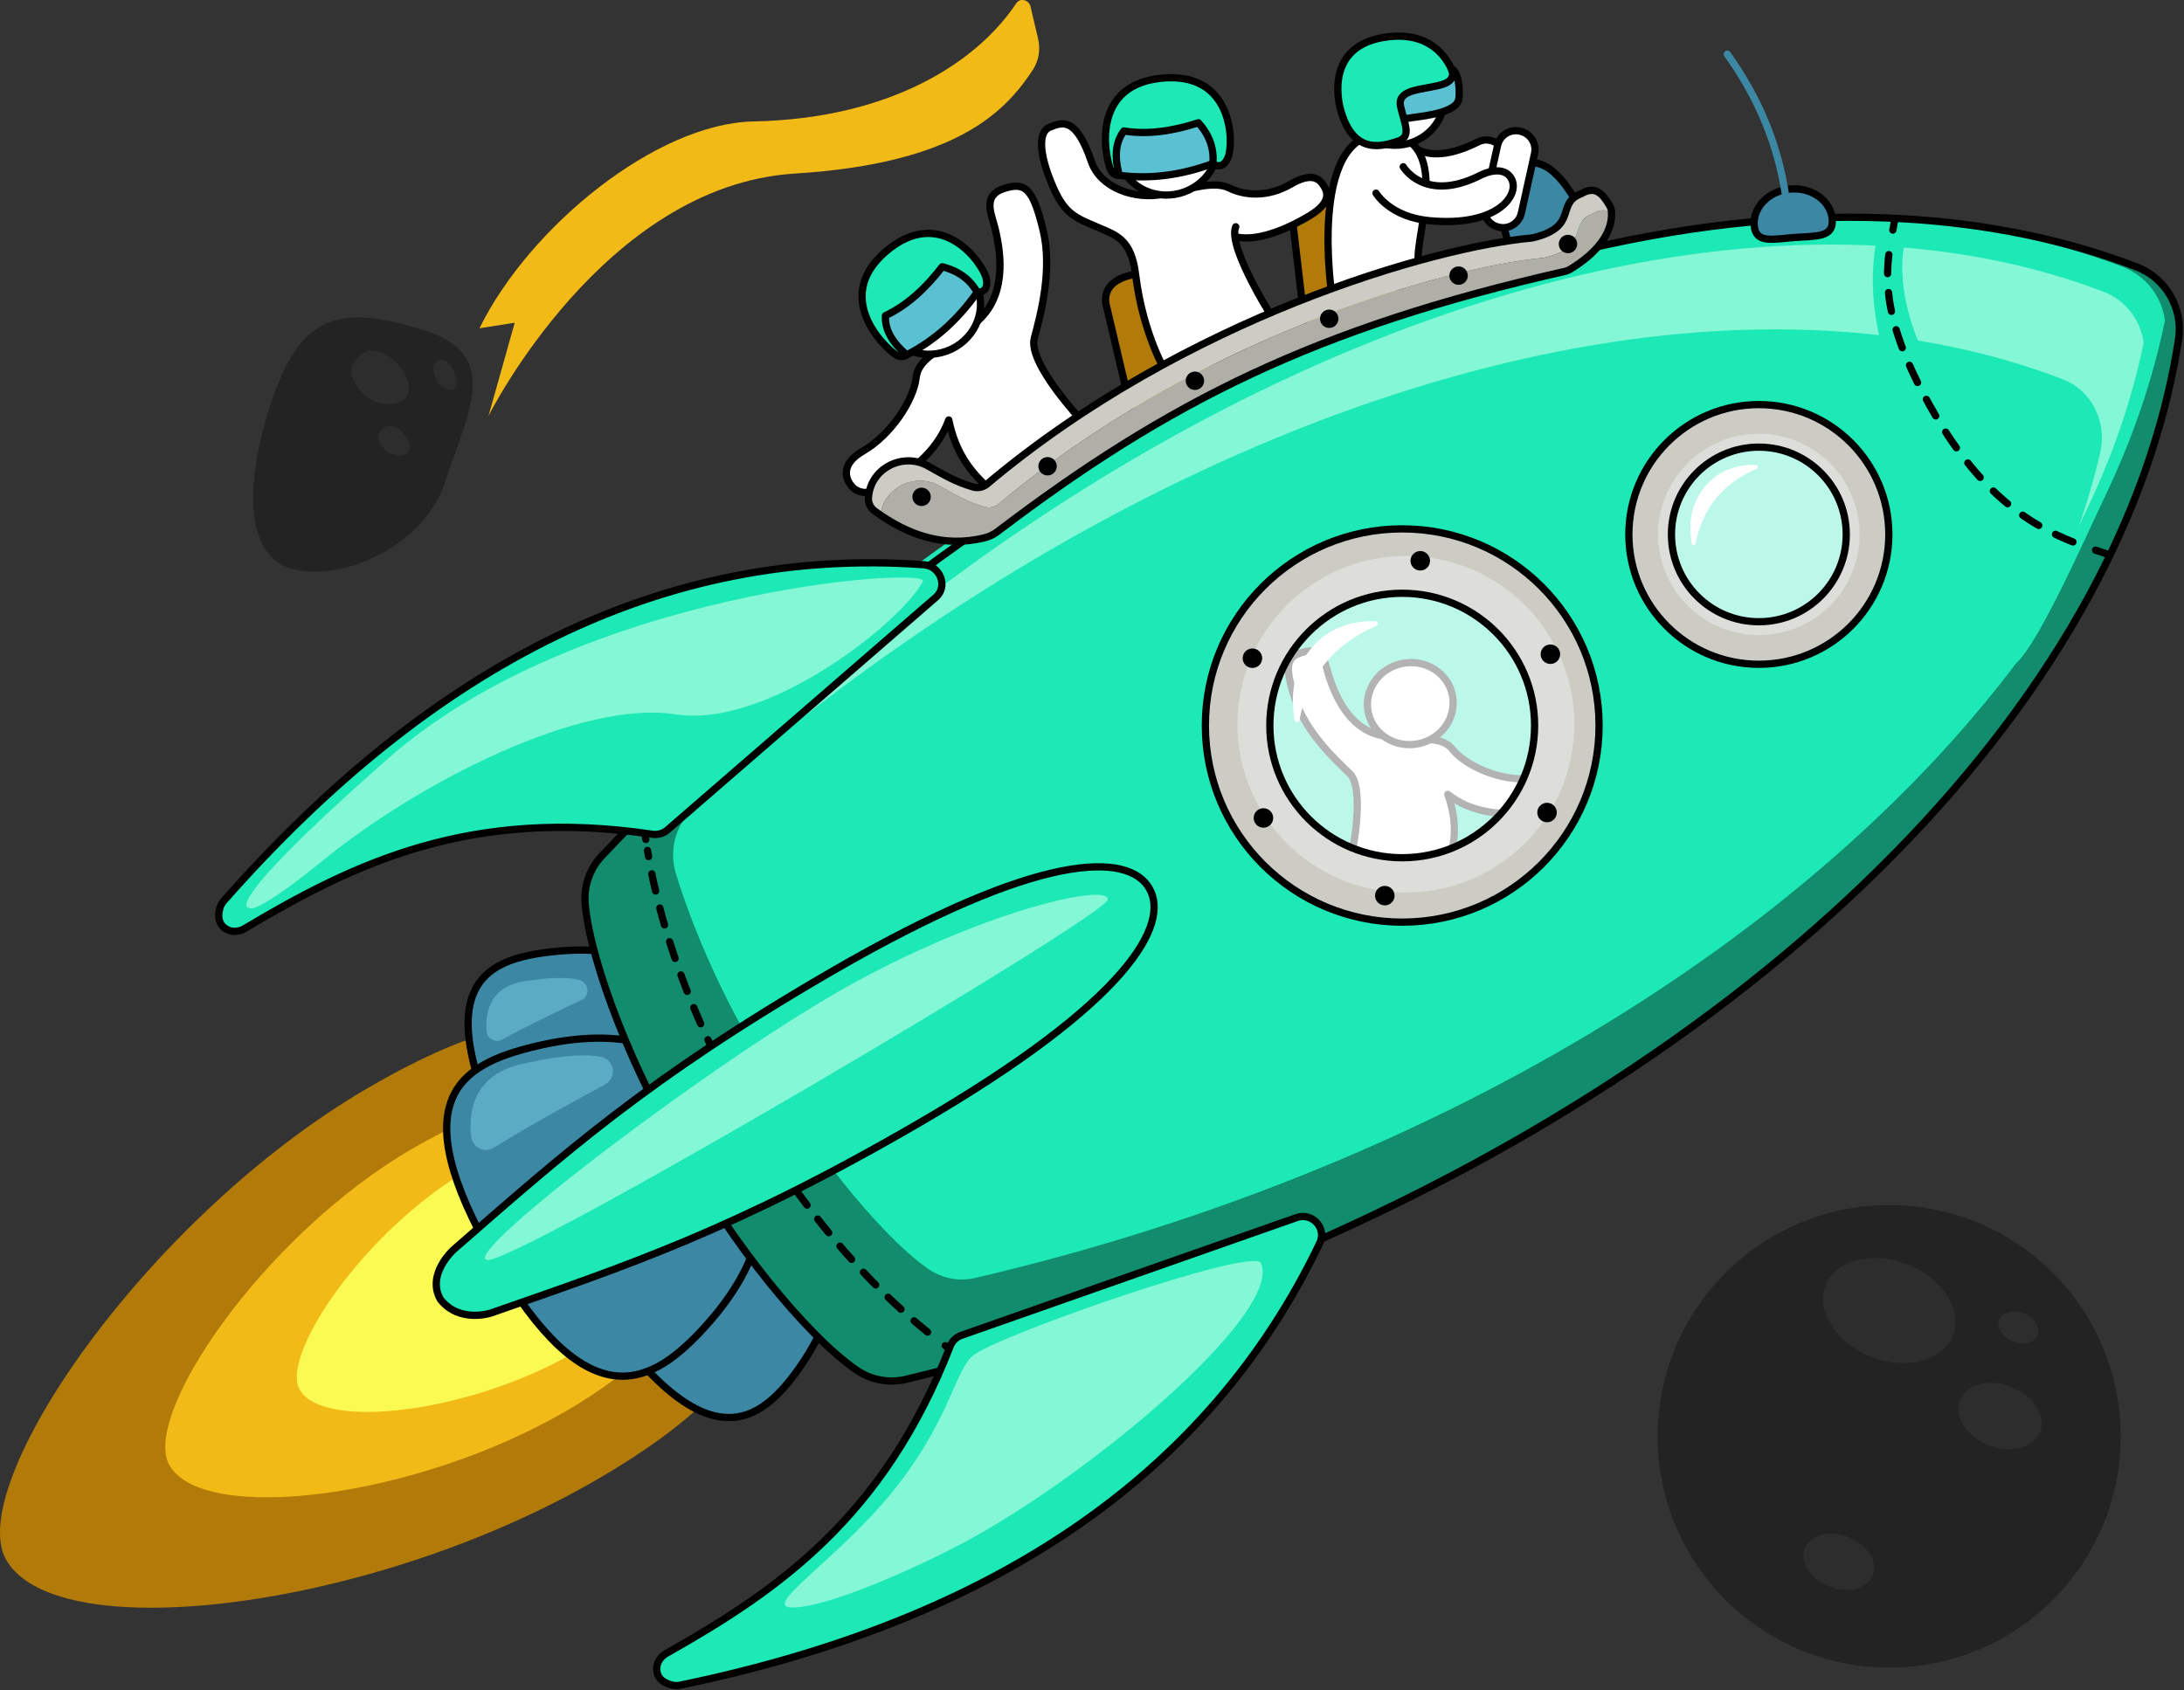 <svg width="602" height="466" viewBox="0 0 602 466" fill="none" xmlns="http://www.w3.org/2000/svg">
<rect x="0" y="0" width="602" height="466" fill="#333333" stroke="none"/>
<g clip-path="url(#clip0_737:4332)">
<path d="M194.892 318.005C212.255 347.858 225.861 372.321 164.519 407.943C103.164 443.553 15.98 454.612 1.739 430.136C-10.129 409.744 40.286 335.455 101.641 299.832C162.996 264.21 177.528 288.152 194.892 318.005Z" fill="#B27A08"/>
<path d="M176.234 328.835C187.873 348.847 196.999 365.257 155.863 389.136C114.727 413.016 56.278 420.435 46.733 404.025C38.775 390.354 72.575 340.54 113.711 316.661C154.847 292.781 164.595 308.823 176.234 328.835Z" fill="#F2BA16"/>
<path d="M172.616 330.928C180.701 344.84 187.048 356.24 158.464 372.828C129.881 389.416 89.266 394.577 82.627 383.176C77.106 373.678 100.587 339.069 129.17 322.469C157.766 305.869 164.531 317.016 172.616 330.928Z" fill="#FAFA53"/>
<path d="M359.88 91.397L356.326 61.113C356.326 61.113 354.435 53.631 365.261 53.06C376.088 52.489 381.762 52.781 381.762 52.781L386.47 82.558L359.88 91.397Z" fill="#B27A08" stroke="black" stroke-width="2" stroke-miterlimit="10"/>
<path d="M312.029 114.312L305.049 84.637C305.049 84.637 302.32 77.421 313.007 75.608C323.694 73.794 329.367 73.439 329.367 73.439L337.452 102.48L312.029 114.312Z" fill="#B27A08" stroke="black" stroke-width="2" stroke-miterlimit="10"/>
<path d="M218.855 301.151C237.525 333.248 234.378 358.142 219.185 378.699C206.48 395.883 188.901 403.619 151.915 340.02C113.648 274.228 130.363 264.996 151.585 262.472C176.983 259.454 200.184 269.054 218.855 301.151Z" fill="#3B87A4" stroke="black" stroke-width="2" stroke-miterlimit="10"/>
<path d="M203.37 308.608C216.024 330.37 209.653 349.709 192.81 367.451C178.734 382.276 161.498 390.595 136.43 347.477C110.487 302.863 127.127 293.517 146.99 288.634C170.738 282.801 190.716 286.846 203.37 308.608Z" fill="#3B87A4" stroke="black" stroke-width="2" stroke-miterlimit="10"/>
<path d="M136.113 316.433C133.549 318.043 130.211 316.394 129.881 313.389C129.12 306.617 130.389 296.408 143.855 293.352C156.535 290.473 162.83 290.752 165.801 291.412C167.235 291.729 168.377 292.832 168.783 294.252C169.316 296.091 168.491 298.057 166.803 298.983C160.381 302.445 144.833 310.929 136.113 316.433Z" fill="#5CABC4"/>
<path d="M138.385 286.631C136.544 287.658 134.285 286.428 134.12 284.322C133.739 279.453 134.831 272.085 144.439 270.55C153.387 269.13 157.779 269.637 159.835 270.246C160.825 270.538 161.587 271.336 161.828 272.338L161.853 272.452C162.17 273.771 161.523 275.141 160.292 275.712C155.685 277.88 144.617 283.143 138.385 286.631Z" fill="#5CABC4"/>
<path d="M600.566 88.366C600.794 90.014 600.781 91.714 600.515 93.413C597.355 114.084 590.64 134.654 580.74 154.818C532.217 253.658 407.223 342.354 249.723 380.297C245.039 381.413 240.038 380.5 235.964 377.66C222.079 368.022 200.959 341.606 189.167 319.59C189.002 319.273 188.825 318.982 188.634 318.677C175.345 297.562 162.831 266.15 161.307 249.309C160.863 244.375 162.539 239.556 165.826 236.056C171.487 230.045 177.224 224.161 183.024 218.416C290.592 112.068 420.626 54.252 524.818 60.314C547.6 61.633 569.165 66.008 588.978 73.604C595.336 76.052 599.715 81.86 600.566 88.366Z" fill="#118C6D"/>
<path d="M585.195 73.617C565.382 66.02 543.818 61.645 521.035 60.327C416.843 54.277 286.81 112.08 179.242 218.429C178.772 220.293 178.62 222.258 178.81 224.237C178.975 225.911 179.255 227.737 179.635 229.677C282.901 135.846 403.186 85.474 500.791 91.143C523.574 92.462 545.138 96.837 564.951 104.433C571.284 106.868 575.663 112.676 576.514 119.195C573.188 135.503 567.642 151.685 560.052 167.575C557.653 172.597 555.051 177.581 552.246 182.54C555.597 191.911 572.846 152.357 580.283 136.746C587.861 120.856 593.407 104.674 596.745 88.366C595.908 81.86 591.529 76.052 585.195 73.617Z" fill="#1DE9B6"/>
<path d="M579.89 80.465C561.067 73.249 540.594 69.09 518.941 67.834C419.966 62.09 296.443 117.001 194.257 218.023C193.8 219.786 193.66 221.65 193.851 223.54C194.003 225.125 194.282 226.862 194.638 228.714C292.724 139.575 406.981 91.727 499.712 97.104C521.352 98.359 541.838 102.519 560.661 109.735C566.677 112.055 570.84 117.572 571.64 123.761C568.479 139.257 563.212 154.628 556.003 169.719C553.731 174.487 551.243 179.23 548.59 183.935C559.214 169.808 568.162 155.262 575.232 140.437C582.441 125.346 587.708 109.963 590.869 94.479C590.069 88.29 585.906 82.773 579.89 80.465Z" fill="#84F7D6"/>
<path d="M578.887 124.902C580.753 116.963 577.11 108.504 569.723 105.042C569.343 104.865 568.949 104.7 568.556 104.548C548.743 96.951 527.204 92.564 504.421 91.245C409.393 85.703 292.89 133.31 191.554 222.436C186.35 227.014 184.281 234.23 186.299 240.863C191.224 257.019 200.223 277.031 209.551 291.881C209.742 292.185 209.907 292.464 210.072 292.769C221.622 314.264 242.146 340.135 255.561 349.646C259.509 352.449 264.319 353.4 268.8 352.347C394.264 323.04 497.719 259.315 555.102 183.681C555.622 182.984 556.104 182.261 556.523 181.5C559.074 176.922 561.461 172.318 563.682 167.677C570.383 153.613 575.498 139.321 578.887 124.902Z" fill="#1DE9B6"/>
<path d="M263.126 372.866C262.263 372.27 261.412 371.648 260.549 371.014" stroke="black" stroke-width="2" stroke-linecap="round" stroke-linejoin="round"/>
<path d="M255.688 367.273C238.16 353.158 220.568 332.5 205.947 307.365C191.325 282.23 182.059 256.689 178.48 234.483" stroke="black" stroke-width="2" stroke-linecap="round" stroke-linejoin="round" stroke-dasharray="4.84 4.84"/>
<path d="M178.011 231.44C177.858 230.387 177.731 229.335 177.604 228.295" stroke="black" stroke-width="2" stroke-linecap="round" stroke-linejoin="round"/>
<path d="M600.515 93.413C597.355 114.084 590.64 134.654 580.74 154.818C532.217 253.658 407.223 342.354 249.723 380.297C245.039 381.413 240.038 380.5 235.964 377.66C222.079 368.021 200.959 341.606 189.167 319.59C189.002 319.273 188.825 318.982 188.634 318.677C175.345 297.562 162.831 266.15 161.307 249.309C160.863 244.375 162.539 239.556 165.826 236.056C276.504 118.497 415.028 53.935 524.843 60.327C547.626 61.645 569.19 66.021 589.003 73.617C596.936 76.66 601.797 85.018 600.515 93.413Z" stroke="black" stroke-width="2" stroke-miterlimit="10"/>
<path d="M61.71 248.357C119.512 182.781 183.684 150.531 254.99 155.693C259.534 156.022 261.387 161.716 257.947 164.697L183.963 228.828C182.821 229.817 181.298 230.235 179.813 230.02C129.462 222.538 97.49 238.098 67.397 256.03C65.785 256.981 63.741 257.082 62.18 256.055C60.822 255.168 59.756 253.506 60.593 250.412C60.797 249.651 61.19 248.954 61.71 248.357Z" fill="#1DE9B6"/>
<path d="M68.92 250.336C68.92 250.336 70.189 252.53 89.139 237.135C115.882 215.385 160.292 192.888 186.147 196.946C212.001 201.004 249.202 170.771 254.368 160.271C256.386 156.162 159.734 162.516 106.73 209.324C58.233 252.137 68.92 250.336 68.92 250.336Z" fill="#84F7D6"/>
<path d="M61.71 248.356C119.512 182.78 183.329 150.555 254.635 155.704C259.179 156.034 261.387 161.715 257.947 164.696L183.963 228.827C182.821 229.816 181.298 230.234 179.813 230.019C129.462 222.537 97.49 238.097 67.397 256.029C65.785 256.98 63.741 257.081 62.18 256.054C60.822 255.166 59.756 253.505 60.593 250.411C60.797 249.65 61.19 248.952 61.71 248.356Z" stroke="black" stroke-width="2" stroke-miterlimit="10"/>
<path d="M187.492 464.618C273.14 446.914 332.947 407.17 363.777 342.722C365.744 338.613 361.708 334.187 357.405 335.696L265.004 368.161C263.583 368.656 262.453 369.772 261.907 371.179C243.478 418.596 214.121 438.646 183.633 455.88C182.009 456.806 180.905 458.531 181.019 460.395C181.12 462.018 182.034 463.756 185.144 464.567C185.905 464.77 186.718 464.783 187.492 464.618Z" fill="#1DE9B6" stroke="black" stroke-width="2" stroke-miterlimit="10"/>
<path d="M247.819 409.008C231.903 429.756 207.927 443.908 219.261 443.198C227.371 442.691 244.43 436.008 261.501 427.473C297.89 409.275 354.067 361.998 347.517 348.2C344.966 343.812 275.399 368.072 268.355 373.627C263.354 377.558 262.009 390.506 247.819 409.008Z" fill="#84F7D6"/>
<path d="M228.945 268.039C178.468 297.347 155.317 318.119 125.122 344.459C125.122 344.459 117.354 351.294 121.441 358.333C126.734 364.915 135.326 362.01 135.326 362.01C173.175 348.834 202.698 339.031 253.175 309.724C311.332 275.953 322.539 254.698 316.777 244.921C311.141 235.067 287.115 234.268 228.945 268.039Z" fill="#1DE9B6" stroke="black" stroke-width="2" stroke-miterlimit="10"/>
<path d="M484.811 183.148C504.6 183.148 520.642 167.12 520.642 147.348C520.642 127.576 504.6 111.548 484.811 111.548C465.022 111.548 448.98 127.576 448.98 147.348C448.98 167.12 465.022 183.148 484.811 183.148Z" fill="#CCCCC4" stroke="black" stroke-width="2" stroke-miterlimit="10"/>
<path d="M484.811 175.108C500.156 175.108 512.595 162.68 512.595 147.348C512.595 132.017 500.156 119.588 484.811 119.588C469.467 119.588 457.028 132.017 457.028 147.348C457.028 162.68 469.467 175.108 484.811 175.108Z" fill="#DDDDD9"/>
<path d="M484.811 171.418C498.116 171.418 508.901 160.641 508.901 147.348C508.901 134.055 498.116 123.278 484.811 123.278C471.506 123.278 460.721 134.055 460.721 147.348C460.721 160.641 471.506 171.418 484.811 171.418Z" fill="#1DE9B6"/>
<path opacity="0.7" d="M484.811 171.418C498.116 171.418 508.901 160.641 508.901 147.348C508.901 134.055 498.116 123.278 484.811 123.278C471.506 123.278 460.721 134.055 460.721 147.348C460.721 160.641 471.506 171.418 484.811 171.418Z" fill="white"/>
<path d="M484.811 171.418C498.116 171.418 508.901 160.641 508.901 147.348C508.901 134.055 498.116 123.278 484.811 123.278C471.506 123.278 460.721 134.055 460.721 147.348C460.721 160.641 471.506 171.418 484.811 171.418Z" stroke="black" stroke-width="2" stroke-miterlimit="10"/>
<path d="M467.359 149.859C469.339 139.866 475.139 133.157 484.202 129.226C484.709 129.01 484.582 128.25 484.037 128.211C480.851 128.021 473.515 128.655 468.933 135.529C465.062 141.324 465.925 146.714 466.306 149.846C466.382 150.442 467.245 150.455 467.359 149.859Z" fill="white"/>
<path d="M525.147 66.363C525.147 66.363 518.801 86.654 541.648 115.821C559.214 138.255 569.266 144.165 573.506 145.712C574.724 146.156 575.257 147.576 574.673 148.73L569.571 153.866C569.571 153.866 547.778 145.141 531.494 122.162C509.917 91.726 517.532 65.095 517.532 65.095C517.532 65.095 521.34 63.827 525.147 66.363Z" fill="#1DE9B6"/>
<path d="M580.639 152.7C579.661 152.37 578.659 152.04 577.631 151.685" stroke="black" stroke-width="2" stroke-linecap="round" stroke-linejoin="round"/>
<path d="M571.386 149.415C559.988 144.888 546.407 136.734 533.283 114.186C518.903 89.469 519.436 76.8 521.149 66.706" stroke="black" stroke-width="2" stroke-linecap="round" stroke-linejoin="round" stroke-dasharray="5.24 5.24"/>
<path d="M521.746 63.434C521.949 62.381 522.14 61.341 522.305 60.314" stroke="black" stroke-width="2" stroke-linecap="round" stroke-linejoin="round"/>
<path d="M134.171 347.389C126.835 345.778 199.41 290.448 236.256 270.512C273.102 250.577 305.455 243.539 305.366 247.99C305.277 252.441 141.507 348.999 134.171 347.389Z" fill="#84F7D6"/>
<path d="M399.061 219.012C405.649 224.224 413.734 224.554 420.194 224.389C426.655 224.224 426.54 219.925 426.54 219.925C426.54 219.925 427.48 214.523 419.953 214.713C412.426 214.903 403.707 210.82 400.369 206.597C397.031 202.374 390.634 204.695 380.898 202.792C371.163 200.89 367.66 190.212 366.505 187.016C365.35 183.821 365.211 178.444 359.854 179.648C354.498 180.853 353.965 183.364 356.948 192.634C359.867 201.702 367.597 209.044 372.001 213.229C376.418 217.427 372.572 235.803 372.572 235.803C382.815 238.808 391.941 239.582 399.531 237.274C401.105 231.859 401.714 226.292 399.061 219.012Z" fill="white" stroke="black" stroke-width="2" stroke-miterlimit="10" stroke-linecap="round" stroke-linejoin="round"/>
<path d="M391.024 205.045C397.428 203.72 401.594 197.697 400.329 191.594C399.064 185.49 392.847 181.616 386.443 182.941C380.038 184.267 375.873 190.289 377.138 196.393C378.403 202.497 384.62 206.37 391.024 205.045Z" fill="white" stroke="black" stroke-width="2" stroke-miterlimit="10" stroke-linecap="round" stroke-linejoin="round"/>
<path d="M359.257 153.144C333.352 168.184 324.544 201.372 339.61 227.255C354.663 253.138 387.879 261.94 413.784 246.886C439.689 231.846 448.498 198.658 433.432 172.775C418.366 146.892 385.163 138.103 359.257 153.144ZM354.967 218.34C344.839 200.928 350.753 178.621 368.18 168.501C385.607 158.381 407.933 164.291 418.061 181.703C428.19 199.115 422.275 221.422 404.848 231.542C387.422 241.662 365.096 235.752 354.967 218.34Z" fill="#CCCCC4"/>
<path d="M364.195 159.56C342.022 172.432 334.495 200.827 347.378 222.981C360.261 245.136 388.692 252.669 410.853 239.797C433.026 226.925 440.565 198.519 427.67 176.364C414.8 154.209 386.382 146.689 364.195 159.56ZM404.849 231.542C387.422 241.662 365.096 235.752 354.968 218.34C344.839 200.928 350.754 178.621 368.181 168.501C385.607 158.381 407.933 164.291 418.062 181.703C428.19 199.115 422.276 221.434 404.849 231.542Z" fill="#DDDDD9"/>
<path d="M386.508 254.241C416.475 254.241 440.768 229.968 440.768 200.027C440.768 170.085 416.475 145.812 386.508 145.812C356.542 145.812 332.249 170.085 332.249 200.027C332.249 229.968 356.542 254.241 386.508 254.241Z" stroke="black" stroke-width="2" stroke-miterlimit="10"/>
<path opacity="0.7" d="M386.508 236.487C406.662 236.487 422.999 220.164 422.999 200.028C422.999 179.891 406.662 163.568 386.508 163.568C366.355 163.568 350.018 179.891 350.018 200.028C350.018 220.164 366.355 236.487 386.508 236.487Z" fill="white"/>
<path d="M386.508 236.487C406.662 236.487 422.999 220.164 422.999 200.028C422.999 179.891 406.662 163.568 386.508 163.568C366.355 163.568 350.018 179.891 350.018 200.028C350.018 220.164 366.355 236.487 386.508 236.487Z" stroke="black" stroke-width="2" stroke-miterlimit="10"/>
<path d="M391.484 157.303C392.97 157.303 394.175 156.1 394.175 154.615C394.175 153.13 392.97 151.926 391.484 151.926C389.998 151.926 388.793 153.13 388.793 154.615C388.793 156.1 389.998 157.303 391.484 157.303Z" fill="black"/>
<path d="M427.353 183.06C428.839 183.06 430.043 181.856 430.043 180.371C430.043 178.886 428.839 177.683 427.353 177.683C425.867 177.683 424.662 178.886 424.662 180.371C424.662 181.856 425.867 183.06 427.353 183.06Z" fill="black"/>
<path d="M426.426 226.71C427.912 226.71 429.117 225.506 429.117 224.022C429.117 222.537 427.912 221.333 426.426 221.333C424.94 221.333 423.735 222.537 423.735 224.022C423.735 225.506 424.94 226.71 426.426 226.71Z" fill="black"/>
<path d="M381.711 249.626C383.197 249.626 384.402 248.422 384.402 246.937C384.402 245.452 383.197 244.249 381.711 244.249C380.225 244.249 379.02 245.452 379.02 246.937C379.02 248.422 380.225 249.626 381.711 249.626Z" fill="black"/>
<path d="M348.254 228.207C349.74 228.207 350.944 227.003 350.944 225.518C350.944 224.033 349.74 222.83 348.254 222.83C346.768 222.83 345.563 224.033 345.563 225.518C345.563 227.003 346.768 228.207 348.254 228.207Z" fill="black"/>
<path d="M345.22 184.163C346.706 184.163 347.911 182.959 347.911 181.475C347.911 179.99 346.706 178.786 345.22 178.786C343.734 178.786 342.529 179.99 342.529 181.475C342.529 182.959 343.734 184.163 345.22 184.163Z" fill="black"/>
<path d="M358.154 198.569C360.654 185.976 367.965 177.505 379.388 172.559C380.035 172.28 379.87 171.316 379.172 171.278C375.149 171.05 365.909 171.849 360.134 180.498C355.26 187.815 356.339 194.6 356.821 198.544C356.935 199.305 358.014 199.317 358.154 198.569Z" fill="white"/>
<path d="M261.514 115.783C258.112 125.092 250.205 130.418 243.617 134.235C237.03 138.052 234.479 133.677 234.479 133.677C234.479 133.677 230.189 128.833 237.881 124.369C245.559 119.905 251.791 110.432 252.528 104.129C253.264 97.826 261.133 96.203 269.726 88.277C278.331 80.351 275.247 67.479 274.422 63.548C273.61 59.616 270.424 54.138 276.542 52.045C282.672 49.953 284.754 52.134 287.482 63.294C290.16 74.213 286.937 86.337 285.096 93.273C283.256 100.21 298.487 116.303 298.487 116.303C290.059 125.65 281.377 132.067 272.328 134.425C267.403 129.949 263.354 124.724 261.514 115.783Z" fill="white" stroke="black" stroke-width="2" stroke-miterlimit="10" stroke-linecap="round" stroke-linejoin="round"/>
<path d="M260.927 96.803C268.177 94.18 272.022 86.448 269.516 79.534C267.01 72.62 259.101 69.141 251.851 71.764C244.602 74.388 240.756 82.119 243.262 89.034C245.769 95.948 253.677 99.427 260.927 96.803Z" fill="white" stroke="black" stroke-width="2" stroke-miterlimit="10" stroke-linecap="round" stroke-linejoin="round"/>
<path d="M247.603 98.181C245.864 97.725 228.438 82.9 244.087 69.419C259.585 56.066 271.033 72.843 271.845 76.775C272.658 80.706 269.827 80.884 268.089 80.414C266.35 79.958 261.425 74.01 251.728 82.583C243.605 89.761 249.621 94.352 250.027 96.178C250.433 98.004 249.342 98.638 247.603 98.181Z" fill="#1DE9B6" stroke="black" stroke-width="2" stroke-miterlimit="10"/>
<path d="M249.938 97.839C257.732 93.857 264.129 87.998 269.358 80.567C267.365 77.003 264.167 74.657 259.712 73.554C255.13 79.527 250.002 84.219 244.062 87.034C243.859 90.978 246.029 94.542 249.938 97.839Z" fill="#5AC1D3" stroke="black" stroke-width="2" stroke-miterlimit="10" stroke-linecap="round" stroke-linejoin="round"/>
<path d="M412.236 48.063C412.147 48.114 412.058 48.165 411.97 48.203C393.324 57.613 382.244 49.496 378.982 43.891C377.573 41.469 378.398 38.362 380.822 36.954C383.221 35.559 386.293 36.358 387.714 38.717C388.273 39.579 393.223 46.288 407.388 39.136C409.888 37.867 412.947 38.882 414.203 41.38C415.435 43.802 414.546 46.732 412.236 48.063Z" fill="white" stroke="black" stroke-width="2" stroke-miterlimit="10"/>
<path d="M367.14 81.581C367.14 81.581 360.362 37.119 380.822 36.967C401.282 36.815 389.682 65.792 391.002 72.133C392.626 79.983 367.14 81.581 367.14 81.581Z" fill="white" stroke="black" stroke-width="2" stroke-miterlimit="10"/>
<path d="M439.195 65.412C433.813 52.68 428.038 44.12 421.413 44.931L413.81 59.616L416.082 68.57L439.195 65.412Z" fill="#3B87A4" stroke="black" stroke-width="2" stroke-miterlimit="10"/>
<path d="M413.201 62.648L413.086 62.622C410.307 62.001 408.555 59.249 409.164 56.471L412.794 40.074C413.416 37.297 416.171 35.547 418.95 36.156L419.064 36.181C421.844 36.802 423.596 39.554 422.986 42.331L419.356 58.729C418.734 61.519 415.98 63.269 413.201 62.648Z" fill="white" stroke="black" stroke-width="2" stroke-miterlimit="10"/>
<path d="M386.788 45.971C386.788 45.971 392.525 55.837 407.426 48.647C407.426 48.647 414.013 44.829 416.564 49.205C419.115 53.58 412.934 62.634 393.984 60.846C383.12 59.819 379.287 53.25 379.287 53.25" fill="white"/>
<path d="M386.788 45.971C386.788 45.971 392.525 55.837 407.426 48.647C407.426 48.647 414.013 44.829 416.564 49.205C419.115 53.58 412.934 62.634 393.984 60.846C383.12 59.819 379.287 53.25 379.287 53.25" stroke="black" stroke-width="2" stroke-miterlimit="10" stroke-linecap="round" stroke-linejoin="round"/>
<path d="M385.615 40.01C393.031 39.441 398.603 33.256 398.06 26.195C397.517 19.135 391.065 13.873 383.649 14.442C376.234 15.011 370.662 21.196 371.205 28.257C371.748 35.317 378.199 40.579 385.615 40.01Z" fill="white" stroke="black" stroke-width="2" stroke-miterlimit="10"/>
<path d="M389.415 19.974C389.415 19.974 384.325 21.166 384.262 24.97C384.224 27.76 385.645 33.137 387.955 32.643C390.265 32.148 400.661 31.565 401.993 27.722C402.564 26.048 402.273 18.845 399.467 18.845C397.056 18.82 392.08 19.124 389.415 19.974Z" fill="#5AC1D3" stroke="black" stroke-width="2" stroke-miterlimit="10"/>
<path d="M369.577 30.449C369.577 30.449 364.132 13.24 381.305 10.336C396.523 7.761 400.204 19.505 400.204 19.505C400.204 19.505 401.435 22.066 397.602 23.271C392.613 24.843 384.897 24.349 386.077 29.434C387.257 34.52 389.123 37.728 385.303 38.933C381.495 40.138 373.194 43.181 369.577 30.449Z" fill="#1DE9B6" stroke="black" stroke-width="2" stroke-miterlimit="10"/>
<path d="M340.803 65.336C347.721 66.82 357.049 61.836 360.908 59.528C367.343 55.672 365.744 52.692 364.944 51.323C363.675 49.129 361.403 47.505 355.806 50.765C349.218 54.582 342.923 53.846 338.81 51.83C334.698 49.813 328.58 51.906 320.724 53.529C312.867 55.165 303.323 51.855 300.822 44.551C296.646 32.313 292.953 33.619 289.412 35.039C285.642 36.548 286.822 43.815 290.478 52.02C293.626 59.071 296.672 60.149 302.523 62.635C307.752 64.854 311.839 66.033 313.007 75.621C315.076 92.513 321.549 102.924 321.549 102.924C321.549 102.924 342.935 99.31 351.998 89.647C351.998 89.647 338.15 68.354 340.625 62.521" fill="white"/>
<path d="M340.803 65.336C347.721 66.82 357.049 61.836 360.908 59.528C367.343 55.672 365.744 52.692 364.944 51.323C363.675 49.129 361.403 47.505 355.806 50.765C349.218 54.582 342.923 53.846 338.81 51.83C334.698 49.813 328.58 51.906 320.724 53.529C312.867 55.165 303.323 51.855 300.822 44.551C296.646 32.313 292.953 33.619 289.412 35.039C285.642 36.548 286.822 43.815 290.478 52.02C293.626 59.071 296.672 60.149 302.523 62.635C307.752 64.854 311.839 66.033 313.007 75.621C315.076 92.513 321.549 102.924 321.549 102.924C321.549 102.924 342.935 99.31 351.998 89.647C351.998 89.647 338.15 68.354 340.625 62.521" stroke="black" stroke-width="2" stroke-miterlimit="10" stroke-linecap="round" stroke-linejoin="round"/>
<path d="M326.418 52.913C333.667 50.29 337.513 42.559 335.006 35.644C332.5 28.73 324.592 25.251 317.342 27.875C310.092 30.498 306.247 38.23 308.753 45.144C311.259 52.058 319.168 55.537 326.418 52.913Z" fill="white" stroke="black" stroke-width="2" stroke-miterlimit="10" stroke-linecap="round" stroke-linejoin="round"/>
<path d="M306.407 47.302C305.239 45.945 299.261 23.879 319.797 21.597C340.143 19.352 340.08 39.655 338.519 43.358C336.97 47.061 334.533 45.603 333.365 44.246C332.198 42.889 331.5 35.204 318.655 36.776C307.892 38.095 310.253 45.299 309.542 47.023C308.844 48.761 307.575 48.659 306.407 47.302Z" fill="#1DE9B6" stroke="black" stroke-width="2" stroke-miterlimit="10"/>
<path d="M308.527 48.342C317.208 49.458 325.801 48.254 334.318 45.083C334.698 41.025 333.391 37.271 330.332 33.847C323.174 36.181 316.282 37.157 309.796 36.117C307.397 39.25 307.169 43.409 308.527 48.342Z" fill="#5AC1D3" stroke="black" stroke-width="2" stroke-miterlimit="10" stroke-linecap="round" stroke-linejoin="round"/>
<path d="M505.043 60.492C505.436 65.577 500.55 65.019 494.61 65.475C488.67 65.932 483.923 67.238 483.529 62.153C483.136 57.067 487.629 52.565 493.569 52.109C499.509 51.652 504.649 55.406 505.043 60.492Z" fill="#3B87A4" stroke="black" stroke-width="2" stroke-miterlimit="10"/>
<path d="M492.249 54.417C490.167 39.744 484.532 26.707 476.117 14.939" stroke="#3B87A4" stroke-width="2" stroke-miterlimit="10" stroke-linecap="round" stroke-linejoin="round"/>
<path d="M258.988 133.956C262.58 135.947 266.312 138.306 271.376 139.752C272.708 140.132 274.168 139.853 275.234 138.965C329.748 93.02 398.719 73.515 425.296 71.119C425.525 71.093 425.741 71.068 425.956 71.004C438.395 67.897 431.909 61.582 439.068 58.881C441.314 57.575 442.913 57.803 444.195 58.779C444.195 58.64 444.195 58.5 444.195 58.361C444.157 57.727 443.929 57.131 443.599 56.585C441.835 53.618 439.893 51.082 435.882 53.402C428.723 56.103 435.196 62.419 422.771 65.526C422.555 65.577 422.326 65.615 422.111 65.64C395.533 68.037 326.562 87.541 272.048 133.487C270.982 134.387 269.523 134.654 268.19 134.273C263.126 132.815 259.394 130.469 255.802 128.478C248.809 124.584 239.886 129.201 239.391 137.177C239.391 137.241 239.378 137.304 239.378 137.368C239.302 138.788 240.026 140.132 241.181 140.969C241.676 141.324 242.171 141.667 242.666 142.009C243.592 134.425 252.198 130.177 258.988 133.956Z" fill="#CCCCC4"/>
<path d="M271.325 148.299C272.645 147.982 273.889 147.386 274.955 146.562C321.917 110.863 362.469 90.395 431.427 74.809C431.871 74.708 432.303 74.543 432.696 74.302C439.55 70.18 444.348 64.803 444.208 58.767C442.926 57.79 441.327 57.562 439.08 58.868C431.922 61.569 438.395 67.885 425.969 70.992C425.753 71.043 425.525 71.081 425.309 71.106C398.731 73.503 329.761 93.007 275.247 138.953C274.181 139.853 272.721 140.12 271.388 139.739C266.324 138.281 262.593 135.935 259.001 133.944C252.21 130.165 243.605 134.426 242.678 141.984C251.512 148.033 260.943 150.836 271.325 148.299Z" fill="#AFAFA8"/>
<path d="M274.955 146.562C321.917 110.863 362.469 90.395 431.427 74.809C431.871 74.707 432.303 74.543 432.696 74.302C439.702 70.091 444.589 64.549 444.195 58.348C444.157 57.714 443.929 57.118 443.599 56.573C441.835 53.605 439.893 51.069 435.882 53.39C428.723 56.091 435.196 62.406 422.771 65.513C422.555 65.564 422.326 65.602 422.111 65.627C395.533 68.024 326.562 87.529 272.048 133.474C270.982 134.375 269.523 134.641 268.19 134.261C263.126 132.802 259.394 130.456 255.802 128.465C248.809 124.572 239.886 129.188 239.391 137.165C239.391 137.228 239.378 137.291 239.378 137.355C239.302 138.775 240.026 140.119 241.181 140.956C250.459 147.716 260.359 150.975 271.312 148.299C272.632 147.982 273.889 147.386 274.955 146.562Z" stroke="black" stroke-width="2" stroke-miterlimit="10"/>
<path d="M254.025 139.523C255.427 139.523 256.564 138.388 256.564 136.987C256.564 135.586 255.427 134.451 254.025 134.451C252.623 134.451 251.487 135.586 251.487 136.987C251.487 138.388 252.623 139.523 254.025 139.523Z" fill="black"/>
<path d="M288.752 131.09C290.154 131.09 291.29 129.955 291.29 128.554C291.29 127.153 290.154 126.018 288.752 126.018C287.35 126.018 286.213 127.153 286.213 128.554C286.213 129.955 287.35 131.09 288.752 131.09Z" fill="black"/>
<path d="M329.367 107.515C330.769 107.515 331.906 106.379 331.906 104.979C331.906 103.578 330.769 102.442 329.367 102.442C327.965 102.442 326.829 103.578 326.829 104.979C326.829 106.379 327.965 107.515 329.367 107.515Z" fill="black"/>
<path d="M366.391 90.42C367.793 90.42 368.93 89.285 368.93 87.884C368.93 86.483 367.793 85.348 366.391 85.348C364.989 85.348 363.853 86.483 363.853 87.884C363.853 89.285 364.989 90.42 366.391 90.42Z" fill="black"/>
<path d="M402.044 78.525C403.446 78.525 404.582 77.389 404.582 75.989C404.582 74.588 403.446 73.452 402.044 73.452C400.642 73.452 399.505 74.588 399.505 75.989C399.505 77.389 400.642 78.525 402.044 78.525Z" fill="black"/>
<path d="M432.201 69.812C433.603 69.812 434.74 68.677 434.74 67.276C434.74 65.875 433.603 64.74 432.201 64.74C430.799 64.74 429.663 65.875 429.663 67.276C429.663 68.677 430.799 69.812 432.201 69.812Z" fill="black"/>
<path d="M134.653 114.667C134.653 114.667 166.321 51.145 219.007 47.861C263.938 45.058 277.24 30.601 284.716 19.213C286.366 16.702 286.823 13.595 286.137 10.678L284.043 1.763C283.624 -0.038 281.174 -0.672 280.159 0.862C269.409 17.031 245.674 32.706 207.698 33.48C181.095 34.012 146.089 62.242 132.153 90.509L141.875 88.975L134.653 114.667Z" fill="#F2BA16"/>
<path d="M520.741 459.777C555.985 459.777 584.556 431.232 584.556 396.018C584.556 360.805 555.985 332.259 520.741 332.259C485.497 332.259 456.926 360.805 456.926 396.018C456.926 431.232 485.497 459.777 520.741 459.777Z" fill="#232323"/>
<path d="M538.267 368.261C541.059 361.231 535.477 352.421 525.799 348.583C516.121 344.746 506.011 347.333 503.219 354.363C500.426 361.393 506.008 370.203 515.686 374.041C525.365 377.879 535.474 375.291 538.267 368.261Z" fill="#2D2D2D"/>
<path d="M516.234 434.327C517.727 430.571 514.745 425.863 509.575 423.813C504.404 421.763 499.003 423.146 497.511 426.903C496.019 430.66 499 435.368 504.17 437.418C509.341 439.468 514.742 438.084 516.234 434.327Z" fill="#2D2D2D"/>
<path d="M562.315 394.8C564.075 390.367 560.555 384.812 554.452 382.392C548.349 379.972 541.974 381.603 540.213 386.036C538.452 390.469 541.972 396.024 548.075 398.445C554.179 400.865 560.554 399.233 562.315 394.8Z" fill="#2D2D2D"/>
<path d="M561.63 368.09C562.475 365.962 560.787 363.297 557.86 362.136C554.933 360.975 551.875 361.759 551.03 363.887C550.185 366.014 551.873 368.68 554.8 369.84C557.727 371.001 560.784 370.217 561.63 368.09Z" fill="#2D2D2D"/>
<path d="M122.807 132.61C116.772 151.322 92.953 160.859 79.87 156.645C66.774 152.431 68.231 131.183 74.266 112.471C82.173 87.965 91.773 82.948 117.23 91.153C138.483 97.987 128.842 113.885 122.807 132.61Z" fill="#232323"/>
<path d="M111.487 110.031C108.934 112.346 103.08 111.778 100 108.368C96.92 104.958 95.172 101.867 99.043 98.014C101.484 95.588 106.173 96.587 109.253 99.996C112.333 103.406 114.039 107.717 111.487 110.031Z" fill="#2D2D2D"/>
<path d="M112.333 124.835C110.932 126.11 107.713 125.791 106.007 123.92C104.3 122.049 103.357 120.344 105.48 118.223C106.825 116.892 109.406 117.433 111.098 119.318C112.804 121.189 113.734 123.559 112.333 124.835Z" fill="#2D2D2D"/>
<path d="M124.832 107.481C123.459 108.036 121.045 106.594 120.129 104.376C119.214 102.159 118.839 100.371 120.962 99.359C122.293 98.721 124.18 100.135 125.082 102.353C125.984 104.57 126.206 106.913 124.832 107.481Z" fill="#2D2D2D"/>
</g>
<defs>
<clipPath id="clip0_737:4332">
<rect width="602" height="466" fill="white"/>
</clipPath>
</defs>
</svg>
